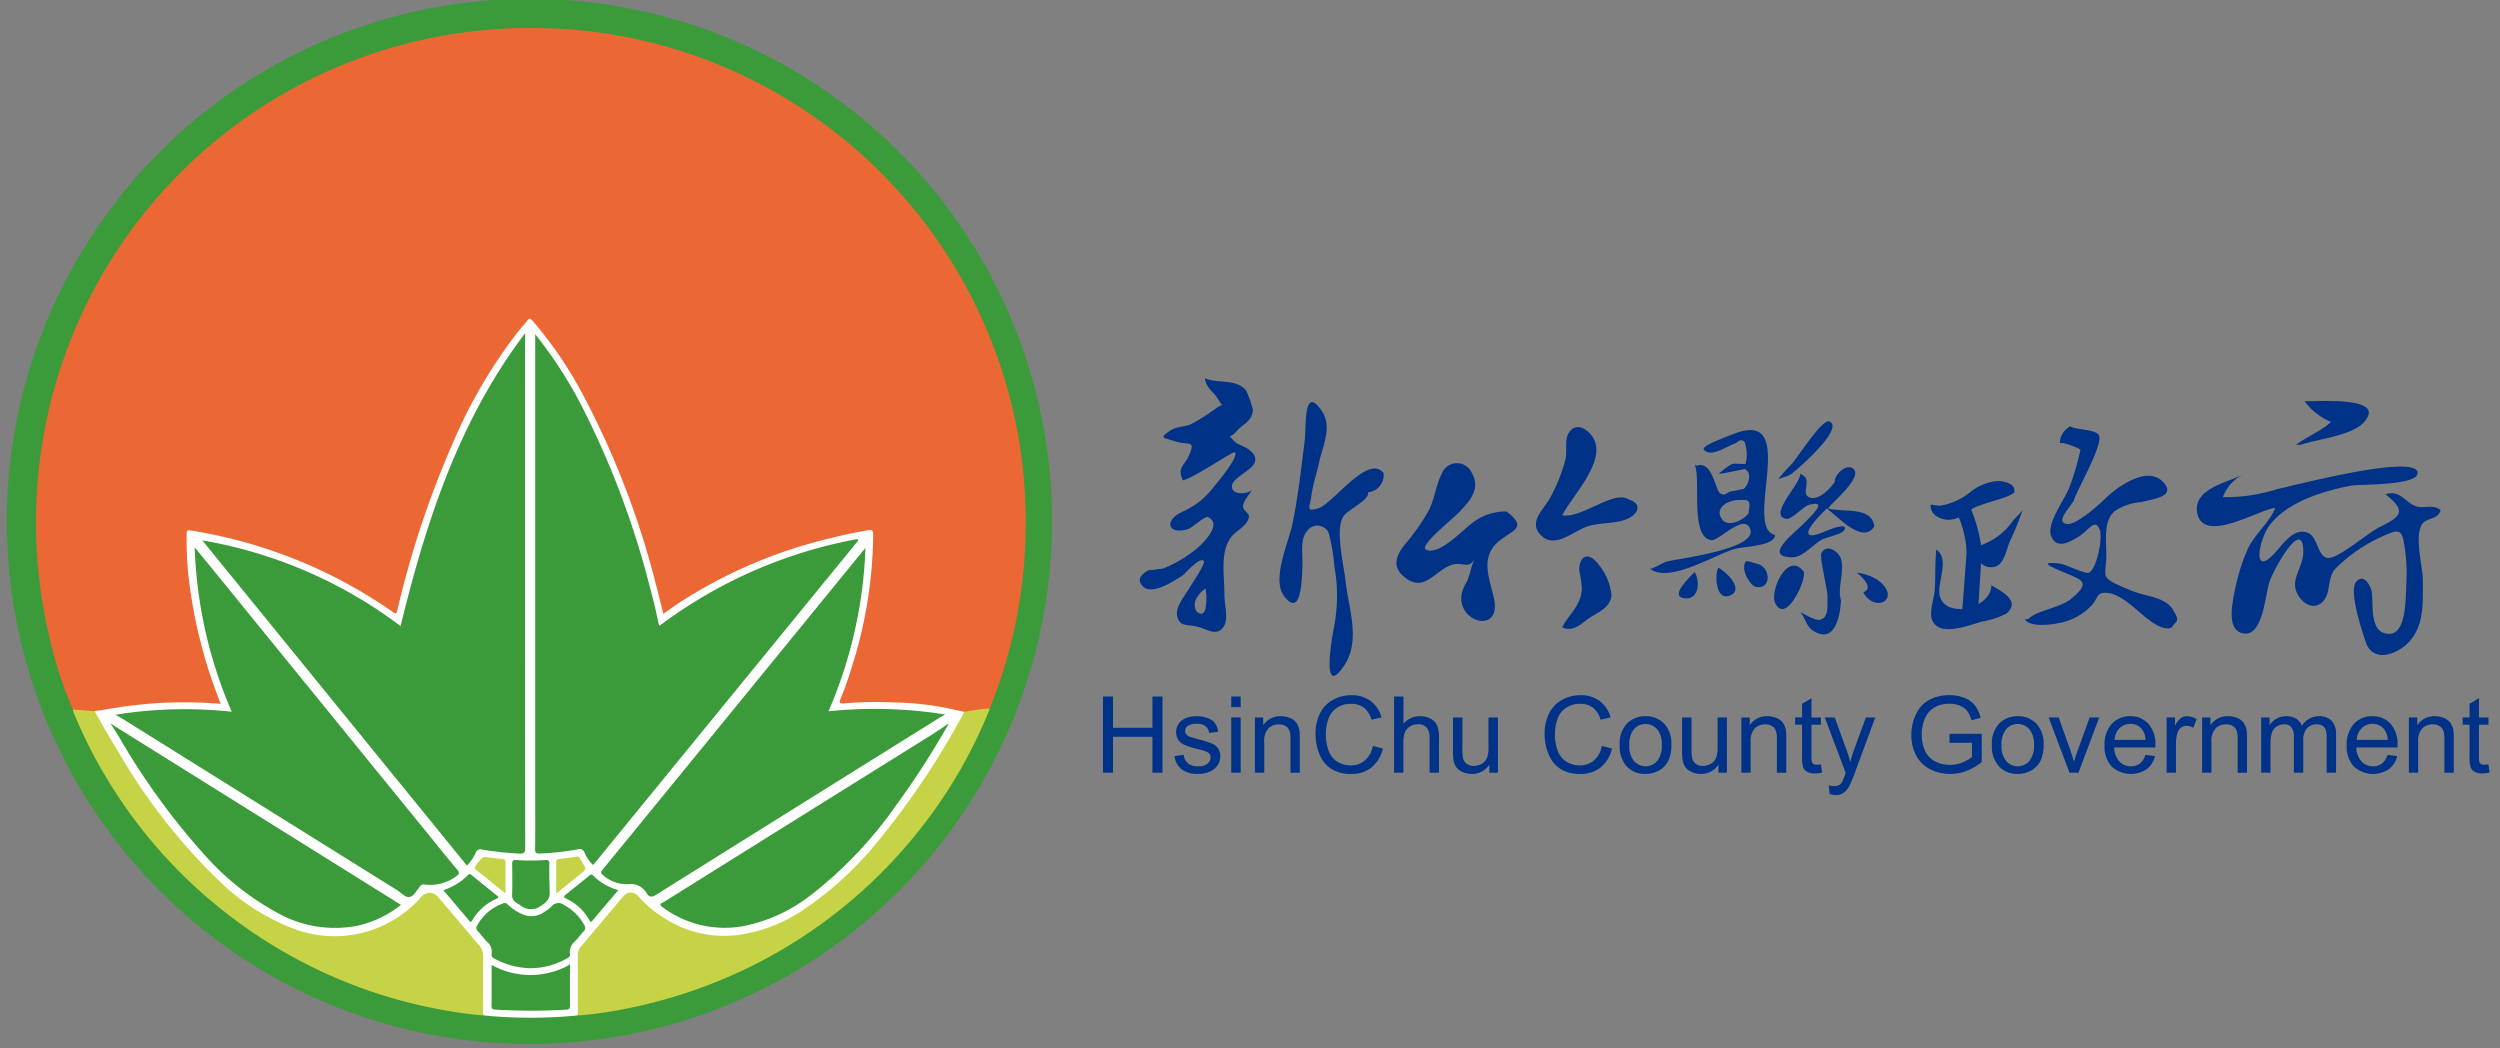 <svg xmlns="http://www.w3.org/2000/svg" xmlns:xlink="http://www.w3.org/1999/xlink" width="186" height="78" viewBox="0 0 186 78">
  <rect x="0" y="0" width="186" height="78" fill="#808080" stroke="none"/>
  <defs>
    <clipPath id="clip-path">
      <rect id="Rectangle_2831" data-name="Rectangle 2831" width="186" height="78" transform="translate(-3370 -171)" fill="none" stroke="#707070" stroke-width="1"/>
    </clipPath>
  </defs>
  <g id="major_logo" transform="translate(3370 171)" clip-path="url(#clip-path)">
    <g id="Group_2720" data-name="Group 2720" transform="translate(-3360.878 -174.641)">
      <g id="Group_2713" data-name="Group 2713" transform="translate(72.938 31.776)">
        <g id="Group_2706" data-name="Group 2706" transform="translate(2.734)">
          <path id="Path_3274" data-name="Path 3274" d="M168.345,73.239c-.411-.562-1.153-.617-1.479-1-.481-.559-.259-.108.169-.628.518-.628,1.161-.7,1.278-1.636a7.536,7.536,0,0,0-.505-1.445c-.735-.924-2.162-.492-3.075-.931.114.8.7,1.018,1.051,1.672.389.717.6-.043-.284.626a15.94,15.94,0,0,1-1.812,1.14c-.463.2-1.048.132-1.581.5-.764.532-.508.474.362.75,1.07.338,1.557-.1,1.141.939-.375.933-.954.955-.517,1.976.72-.107,3.729-2.179,3.861-2.089.391.267-1.364,2.343-1.552,2.567a5.812,5.812,0,0,1-2.371,1.878c-1.388.661-1.021,1.742.47,1.266.272-.086,1.239-.981,1.46-.884,1.248.547-.7,2.3-1.171,2.606a9.149,9.149,0,0,1-2.152,1.214,9.745,9.745,0,0,1-1.092.131c-.52.289-.956.714-.389,1.233.717.656,2.428-.528,2.989-.887.017-.01,1.2-1.362,1.5-1.041.178.187-.917,1.76-1.119,2.108-.31.535-1.029,1.355-.843,2.051.2.752.72.552,1.464.73.8.193,1.579.849,2.067-.149.248-.507-.036-1.651-.029-2.235.015-1.332-.334-3.056.446-4.2.372-.547,1.252-.86,1.376-1.552.059-.33-.47-.5-.433-.831.052-.462.465-.811.657-1.2-.282.286-1.29.4-1.456-.094-.321-.948,2.352-1.456,1.566-2.588m-3.558,11.492c-.2,1.079-1.709-.232,0-1.479a4.2,4.2,0,0,1,0,1.479" transform="translate(-159.887 -67.602)" fill="#003288" fill-rule="evenodd"/>
          <path id="Path_3275" data-name="Path 3275" d="M187.008,76.2c-1.145-1.468-3.781,2.3-4.85,2.619-.976.291-.635-.067-.532-.865.112-.867.4-1.7.588-2.555.27-1.256,1.019-2.657.164-3.87-1.35-1.917-1.108,1.23-1.235,2.232-.265,2.088-.49,4.2-.925,6.269-.289,1.375-1.579,4.113-.58,5.369,1.275,1.6,1.29-1.379,1.333-2.3.034-.732-.206-2,.347-2.574a.919.919,0,0,1,1.6.117,13.408,13.408,0,0,1,.423,2.458,12.345,12.345,0,0,1-.025,4.585c-.16.79-.934,5.246.693,2.942,1.347-1.907.4-4.3.174-6.356-.138-1.266-.787-3.835-.18-4.821.348-.566,1.977-1.217,1.853-1.826a1.268,1.268,0,0,0,1.149-1.422" transform="translate(-168.864 -69.14)" fill="#003288" fill-rule="evenodd"/>
        </g>
        <g id="Group_2707" data-name="Group 2707" transform="translate(21.835 3.641)">
          <path id="Path_3276" data-name="Path 3276" d="M221.724,79.772c-1.146-.74-3.5,1.445-4.962,1.172.774-1.434,3-3.74,2.469-5.407-.272-.861-1.473-1.768-2.043-.584-.231.479-.032,1.357-.2,1.913a12.221,12.221,0,0,1-1.181,2.893c-.5.826-1.636,1.8-.521,2.765.978.849,2.266-.342,3.265-.715.96-.358,2.333-.187,3.218-.67.649-.354.962-1.043-.047-1.366" transform="translate(-204.435 -74.386)" fill="#003288" fill-rule="evenodd"/>
          <path id="Path_3277" data-name="Path 3277" d="M203.668,82.984a3.957,3.957,0,0,0-2.638.926c-.607.427-2.371,2.358-3.336,1.918-.595-.272,1.943-2.263,2.434-2.777.783-.819,1.645-1.738.956-2.941a1.206,1.206,0,0,0-2.248.1c-.46.883-.506,1.964-1.071,2.9a16.142,16.142,0,0,1-1.484,2.117c-.786.922-1.3,1.872-.052,2.752,1.357.956,2.116-.583,3.33-1.015.845-.3,1.3.411,1.765-.529-.308.613-.308,1.124-.62,1.793-1.727,2.7,2.731,4.317,2.019,1.172-.364-1.61-1.05-3.1.481-4.291.889-.692,1.861-.9.8-1.857-.071-.064-.264-.214-.339-.264" transform="translate(-195.478 -76.702)" fill="#003288" fill-rule="evenodd"/>
          <path id="Path_3278" data-name="Path 3278" d="M221.2,92.976c-.912-1.227-1.547-.519-1.471.466a7.291,7.291,0,0,1,.181,1.342c-.093,1.224-.926,1.785-1.467,2.81.844.4,1.479-.337,2.052-.71.712-.464,1.543-.781,1.624-1.676a4.28,4.28,0,0,0-.919-2.233" transform="translate(-206.117 -82.696)" fill="#003288" fill-rule="evenodd"/>
        </g>
        <g id="Group_2708" data-name="Group 2708" transform="translate(40.488 3.212)">
          <path id="Path_3279" data-name="Path 3279" d="M249.247,77.585c.414-.257,4.128-3.483,2.95-3.985-.536-.228-2.351,2.655-2.805,3.168a11.15,11.15,0,0,0-1.018,1.138c.262-.124.585-.195.873-.321" transform="translate(-238.636 -73.587)" fill="#003288" fill-rule="evenodd"/>
          <path id="Path_3280" data-name="Path 3280" d="M239.926,82.6c-2.42-.593,1.936-9.485-3.053-7.524-.484.19-2.429.887-2.242,1.157.476.686,1.866-.317,2.288-.426.207-.053.407-.449.747-.138a2.821,2.821,0,0,1,.079,1.632c-.064.066-.821-.056-1.013.023a4.6,4.6,0,0,0-.984.73c.182,0,1.936-.354,1.909-.367.67.3.233,1.26-.052,1.483-.01.008-.795.163-.843.169-.462.054-.5.415-.9.164s-.566-2.43-1.731-2.059a.791.791,0,0,1-.171-.078c.48,1.125-.377,5.359,1.22,5.623.549.091,2.474-2.075,2.91-.813.52,1.508-5.457,2.184-6.194,2.4-.449.133-.776.428-1.254.552,1.5,1.079,4.8-1.093,6.351-1.5.7-.186,2.943-.214,2.938-1.027m-1.974-1.607c-.41.562-1.531,1.028-1.951.455-.667-.91.542-1.443,1.148-1.448.839-.006,1-.109.8.993" transform="translate(-230.419 -74.144)" fill="#003288" fill-rule="evenodd"/>
          <path id="Path_3281" data-name="Path 3281" d="M230.455,94.049h0" transform="translate(-230.335 -83.066)" fill="#003288" fill-rule="evenodd"/>
          <path id="Path_3282" data-name="Path 3282" d="M230.232,94.074c.157-.14-.021.019,0,0" transform="translate(-230.231 -83.051)" fill="#003288" fill-rule="evenodd"/>
          <path id="Path_3283" data-name="Path 3283" d="M255.645,84.34c-.222-1.545-2.374-.989-3.445-1.331.33-.481,2.649-2.329,1.866-2.963-.5-.4-1.408.46-1.362.988-.2.328-1.182,1.48-1.906,1.149-.7-.319.356-1.362-.664-1.745.032.766-2.487,3.149-1,3.354.348.048,1.251-.94,1.651-1.047,1.6-.426-.012.988-.564,1.559-.452.467-2.966,2.371-.646,2.339.771-.01,1.536-.968,2.156-1.311.309-.171,1.518-.4,1.676-.7.38-.715-1.437.093-1.581.153-.991.416-1.538.308-.646-.781.284-.346.66-.721.93-.992.788.578,2.689,2.731,3.536,1.331" transform="translate(-238.743 -76.532)" fill="#003288" fill-rule="evenodd"/>
          <path id="Path_3284" data-name="Path 3284" d="M254.485,95.073c-.308-.9.333-2.281-.033-3.174-.183-.445-.993-1.083-1.42-.355-.184.313.467,2.7.448,3.257-.024.687.143,1.543-.58,1.719-.332.081-1.164-.444-1.446-.576.36.374.42,1.025.918,1.361,1.664,1.119,2.066-1.138,2.113-2.233" transform="translate(-240.063 -81.753)" fill="#003288" fill-rule="evenodd"/>
          <path id="Path_3285" data-name="Path 3285" d="M244.816,93.226c-.952-.264-1.108-.476-1.148.225-.023.4.44,1.358.914,1.442,1.062.187,1.092-1.282.235-1.667" transform="translate(-236.456 -82.57)" fill="#003288" fill-rule="evenodd"/>
          <path id="Path_3286" data-name="Path 3286" d="M250.049,94.062c-1.221-1.64-2.571,1.468-2.143,2.312.736,1.452,1.906-1.048,2.047-1.633a2.2,2.2,0,0,0,.1-.679" transform="translate(-238.382 -82.855)" fill="#003288" fill-rule="evenodd"/>
          <path id="Path_3287" data-name="Path 3287" d="M239.965,93.869c-.255.554-.191,2.456.834,2.088,1.192-.428-.272-1.828-.834-2.088" transform="translate(-234.682 -82.983)" fill="#003288" fill-rule="evenodd"/>
          <path id="Path_3288" data-name="Path 3288" d="M260.8,95.059a4.172,4.172,0,0,0-1.468-.5c.414.4,1.257,1.125.459,1.468.925,1.643,2.955.411,1.009-.964" transform="translate(-243.711 -83.302)" fill="#003288" fill-rule="evenodd"/>
          <path id="Path_3289" data-name="Path 3289" d="M235.8,94.468c-.349.379-1.876,1.787-.795,1.954,1.171.181,1.195-1.337.795-1.954" transform="translate(-232.268 -83.261)" fill="#003288" fill-rule="evenodd"/>
        </g>
        <g id="Group_2710" data-name="Group 2710" transform="translate(61.577 3.575)">
          <g id="Group_2709" data-name="Group 2709" transform="translate(0 4.073)">
            <path id="Path_3290" data-name="Path 3290" d="M274.516,81.851a2.286,2.286,0,0,1,.886.2.609.609,0,0,1,.362.592c0,.394-2.915.968-3.217,1.348a11.869,11.869,0,0,1,.759,2.819v.406l-.055,1.129-.2,3.291-1.194.108.341-4.5a7.018,7.018,0,0,0-.579-2.676,2.135,2.135,0,0,1-.724.175,1.688,1.688,0,0,1-.923-.263.99.99,0,0,1-.452-.7q0-.176.072-.176a2.785,2.785,0,0,0,.651.087,4.744,4.744,0,0,0,2.171-.965A3.866,3.866,0,0,1,274.516,81.851Z" transform="translate(-269.523 -81.851)" fill="#003288"/>
          </g>
          <path id="Path_3291" data-name="Path 3291" d="M293.683,88.079c-.474-1.071-1.943-1.129-2.929-1.49-.4-.147-1.056-.421-1.414-.6-.94-.478-.8-.6-.712-1.712.091-1.138-.312-2.868.615-3.68a4.1,4.1,0,0,1,2.065-.694c.463-.2,2.745-.328,1.5-1.545-1.2-1.17-3.422.481-4.234,1.278-.531.522-2.175,1.986-2.859,1.9-.915-.12.245-1.264.513-1.74.1-.6,2.421-4.485,1.8-4.953-.537-.4-1.589-.285-2.074-.574a1.486,1.486,0,0,0-.773,1.27c.147-.163,1.548.4,1.536.477a19.074,19.074,0,0,1-.818,2.784c-.3.834-1.716,2.684-1.367,3.608.4,1.07,1.4.462,2.039.075.726-.437,1.281-1.479,1.6-.448.194.627-.247,2.86-.821,3.121-.3.135-1.706-.625-2.208-.678-1.8-.191-.337.361.641.783s1.765.606.236,1.85c-.818.666-2.539.859-3.132,1.458-.058.059-.22.061-.3.068.4.591,1.836.407,2.516.273a4.4,4.4,0,0,0,2.409-1.277c.546-.587.375-.986,1.072-.976,1.715.024,3.263,2.79,4.78,2.644.379-.195,0,0,.4-.379.269-.252.116-.537-.072-.837" transform="translate(-275.569 -74.262)" fill="#003288" fill-rule="evenodd"/>
          <path id="Path_3292" data-name="Path 3292" d="M278.271,86.616a4.859,4.859,0,0,1-2.461,1.9c-.13.045-.7.056-.721.118-.137.467.712,1.368,1.244,1.479,1.133.236,1.3-.912,1.64-1.868a19.735,19.735,0,0,0,.962-2.349,7.505,7.505,0,0,1-.663.718" transform="translate(-272.095 -79.653)" fill="#003288" fill-rule="evenodd"/>
          <path id="Path_3293" data-name="Path 3293" d="M274.074,94.009c.028,1.648-3.184,2.521-3.793.932-.35-.915.652-2.565-.122-3.434a2.222,2.222,0,0,0-.176-.152c-.111,1.007-.049,1.991-.12,3-.042.609-.433,1.693-.189,2.262.552,1.283,2.779.347,3.713.1a6.871,6.871,0,0,0,1.8-.586c1.1-.948-.283-1.608-1.111-2.122" transform="translate(-269.557 -82.181)" fill="#003288" fill-rule="evenodd"/>
        </g>
        <g id="Group_2711" data-name="Group 2711" transform="translate(81.382 1.697)">
          <path id="Path_3294" data-name="Path 3294" d="M320.482,74.031c1.4-.444,3.814-.7,4.7-1.645,1.845-1.972-3.171-1.583-4.374-1.605a4.708,4.708,0,0,0,1.97,1.546c-.781.7-1.774,1.081-2.61,1.7h.319" transform="translate(-312.789 -70.764)" fill="#003288" fill-rule="evenodd"/>
          <path id="Path_3295" data-name="Path 3295" d="M324.56,83.094c-.628-.476-1.241-.072-1.854-.29-.758-.27-1.176-1.245-2.25-.883,1.629,1.266,1.152,1.664-.429,2.437-.8.389-3.08,2.343-3.833,2.305-.769-.039-.762-1.559-1.49-1.868-1.054-.446-1.883.853-2.467,1.485-1.747,1.892-1.173-.972-.449-1.983,1.268-1.774,4.051-2.635,6.112-3.017.614-.114,4.995.01,4.954-.958-.061-1.463-9.349.984-10.436,1.212a12.766,12.766,0,0,1-4.056.6,3.1,3.1,0,0,1,1.44-1.652c-1.135.564-3.711,1.055-3.343,2.852.473,2.311,4.553-.268,5.793-.4-.37,1.046-1.552,1.969-2.049,3.081a13.137,13.137,0,0,0-.675,1.9,17.68,17.68,0,0,0-.4,1.814c-.147.863-.327,2.349.754,2.543,1.471.265,1.622-2.865,1.948-3.837.337-1,2.564-4.982,2.513-2.14-.017.927-.818,1.848-.561,2.726.272.927,1.35,1.677,2.07.827.584-.69.235-1.653.889-2.4a11.822,11.822,0,0,1,3.674-2.478c1.065-.476,1.262-.416,1.453.751a13.442,13.442,0,0,1,.142,2.9c-.049.87.026,3.608-1.2,3.677-1.712.1-1.166-2.552-1.411-3.285-.158-.476-.58-1.138-1.094-.618-.631.639.426,3.738.687,4.516.564,1.68,2.526.861,3.353-.154,1.018-1.25.894-2.93.895-4.433,0-1-.644-3.3-.065-4.162.368-.546,1.185-.311,1.386-1.065" transform="translate(-306.423 -74.978)" fill="#003288" fill-rule="evenodd"/>
        </g>
        <g id="Group_2712" data-name="Group 2712" transform="translate(0 23.586)">
          <path id="Path_3296" data-name="Path 3296" d="M154.794,117.4v-5.667h.75v2.326h2.93v-2.326h.751V117.4h-.751v-2.672h-2.93V117.4Z" transform="translate(-154.794 -111.633)" fill="#003288"/>
          <path id="Path_3297" data-name="Path 3297" d="M164.7,117.439l.686-.108a.967.967,0,0,0,.324.638,1.11,1.11,0,0,0,.739.223,1.084,1.084,0,0,0,.711-.2.589.589,0,0,0,.233-.461.431.431,0,0,0-.2-.374,3.026,3.026,0,0,0-.712-.237,6.52,6.52,0,0,1-1.058-.334,1.024,1.024,0,0,1-.447-.391,1.041,1.041,0,0,1-.151-.55,1.067,1.067,0,0,1,.125-.509,1.134,1.134,0,0,1,.341-.39,1.424,1.424,0,0,1,.442-.2,2.063,2.063,0,0,1,.6-.084,2.389,2.389,0,0,1,.846.14,1.143,1.143,0,0,1,.537.377,1.481,1.481,0,0,1,.24.637l-.677.091a.75.75,0,0,0-.269-.5.973.973,0,0,0-.628-.18,1.134,1.134,0,0,0-.684.161.464.464,0,0,0-.2.373.39.39,0,0,0,.085.245.594.594,0,0,0,.267.187c.069.025.275.086.615.179a8.487,8.487,0,0,1,1.028.323,1.044,1.044,0,0,1,.457.366,1.022,1.022,0,0,1,.165.595,1.174,1.174,0,0,1-.2.655,1.3,1.3,0,0,1-.587.475,2.106,2.106,0,0,1-.864.169,1.926,1.926,0,0,1-1.218-.332A1.546,1.546,0,0,1,164.7,117.439Z" transform="translate(-159.384 -112.898)" fill="#003288"/>
          <path id="Path_3298" data-name="Path 3298" d="M172.58,112.522v-.789h.7v.789Zm0,4.878v-4.11h.7v4.11Z" transform="translate(-163.034 -111.633)" fill="#003288"/>
          <path id="Path_3299" data-name="Path 3299" d="M175.851,118.665v-4.11h.623v.584a1.487,1.487,0,0,1,1.311-.675,1.711,1.711,0,0,1,.684.134,1.085,1.085,0,0,1,.469.35,1.341,1.341,0,0,1,.218.515,4.148,4.148,0,0,1,.037.677v2.526H178.5v-2.5a1.851,1.851,0,0,0-.082-.635.67.67,0,0,0-.288-.337.923.923,0,0,0-.487-.127,1.135,1.135,0,0,0-.77.283,1.39,1.39,0,0,0-.323,1.072v2.242Z" transform="translate(-164.549 -112.898)" fill="#003288"/>
          <path id="Path_3300" data-name="Path 3300" d="M188.528,115.324l.75.191a2.532,2.532,0,0,1-.849,1.408,2.336,2.336,0,0,1-1.5.485,2.677,2.677,0,0,1-1.489-.374,2.334,2.334,0,0,1-.874-1.08,3.851,3.851,0,0,1-.3-1.518,3.336,3.336,0,0,1,.338-1.544,2.31,2.31,0,0,1,.961-1,2.808,2.808,0,0,1,1.372-.342,2.315,2.315,0,0,1,1.429.433,2.253,2.253,0,0,1,.808,1.217l-.742.174a1.759,1.759,0,0,0-.572-.9,1.526,1.526,0,0,0-.941-.282,1.832,1.832,0,0,0-1.091.313,1.655,1.655,0,0,0-.616.841,3.4,3.4,0,0,0-.178,1.089,3.464,3.464,0,0,0,.211,1.262,1.569,1.569,0,0,0,.657.806,1.827,1.827,0,0,0,.962.267,1.61,1.61,0,0,0,1.066-.362A1.861,1.861,0,0,0,188.528,115.324Z" transform="translate(-168.45 -111.547)" fill="#003288"/>
          <path id="Path_3301" data-name="Path 3301" d="M195.15,117.4v-5.667h.695v2.027a1.557,1.557,0,0,1,1.229-.561,1.648,1.648,0,0,1,.792.181,1.054,1.054,0,0,1,.481.5,2.311,2.311,0,0,1,.144.921v2.6h-.7v-2.606a1.076,1.076,0,0,0-.225-.761.839.839,0,0,0-.639-.24,1.115,1.115,0,0,0-.581.162.907.907,0,0,0-.389.436,2,2,0,0,0-.116.758v2.25Z" transform="translate(-173.49 -111.633)" fill="#003288"/>
          <path id="Path_3302" data-name="Path 3302" d="M206.019,118.744v-.6a1.512,1.512,0,0,1-1.3.692,1.649,1.649,0,0,1-.679-.14,1.106,1.106,0,0,1-.469-.35,1.3,1.3,0,0,1-.215-.516,3.533,3.533,0,0,1-.042-.65v-2.547h.7v2.282a4.138,4.138,0,0,0,.042.737.726.726,0,0,0,.28.431.852.852,0,0,0,.526.157,1.162,1.162,0,0,0,.589-.159.9.9,0,0,0,.389-.439,2.191,2.191,0,0,0,.114-.8v-2.206h.7v4.11Z" transform="translate(-177.27 -112.977)" fill="#003288"/>
          <path id="Path_3303" data-name="Path 3303" d="M220.284,115.324l.75.191a2.525,2.525,0,0,1-.848,1.408,2.337,2.337,0,0,1-1.5.485,2.674,2.674,0,0,1-1.489-.374,2.327,2.327,0,0,1-.874-1.08,3.869,3.869,0,0,1-.3-1.518,3.323,3.323,0,0,1,.338-1.544,2.3,2.3,0,0,1,.96-1,2.812,2.812,0,0,1,1.373-.342,2.319,2.319,0,0,1,1.429.433,2.25,2.25,0,0,1,.806,1.217l-.742.174a1.747,1.747,0,0,0-.571-.9,1.526,1.526,0,0,0-.941-.282,1.829,1.829,0,0,0-1.09.313,1.648,1.648,0,0,0-.616.841,3.4,3.4,0,0,0-.178,1.089,3.442,3.442,0,0,0,.211,1.262,1.561,1.561,0,0,0,.655.806,1.831,1.831,0,0,0,.963.267,1.613,1.613,0,0,0,1.068-.362A1.871,1.871,0,0,0,220.284,115.324Z" transform="translate(-183.162 -111.547)" fill="#003288"/>
          <path id="Path_3304" data-name="Path 3304" d="M226.426,116.61a2.119,2.119,0,0,1,.634-1.69,1.907,1.907,0,0,1,1.291-.457,1.847,1.847,0,0,1,1.383.555,2.118,2.118,0,0,1,.536,1.535,2.7,2.7,0,0,1-.238,1.247,1.682,1.682,0,0,1-.691.706,2.012,2.012,0,0,1-.99.251,1.846,1.846,0,0,1-1.395-.553A2.215,2.215,0,0,1,226.426,116.61Zm.715,0a1.75,1.75,0,0,0,.344,1.185,1.145,1.145,0,0,0,1.729,0,1.8,1.8,0,0,0,.344-1.207,1.713,1.713,0,0,0-.345-1.156,1.147,1.147,0,0,0-1.727,0A1.743,1.743,0,0,0,227.141,116.613Z" transform="translate(-187.98 -112.898)" fill="#003288"/>
          <path id="Path_3305" data-name="Path 3305" d="M237.773,118.744v-.6a1.507,1.507,0,0,1-1.3.692,1.661,1.661,0,0,1-.68-.14,1.11,1.11,0,0,1-.467-.35,1.311,1.311,0,0,1-.215-.516,3.533,3.533,0,0,1-.042-.65v-2.547h.7v2.282a4.055,4.055,0,0,0,.043.737.72.72,0,0,0,.277.431.862.862,0,0,0,.527.157,1.158,1.158,0,0,0,.589-.159.9.9,0,0,0,.39-.439,2.174,2.174,0,0,0,.116-.8v-2.206h.694v4.11Z" transform="translate(-191.982 -112.977)" fill="#003288"/>
          <path id="Path_3306" data-name="Path 3306" d="M243.29,118.665v-4.11h.623v.584a1.486,1.486,0,0,1,1.311-.675,1.712,1.712,0,0,1,.685.134,1.085,1.085,0,0,1,.469.35,1.375,1.375,0,0,1,.217.515,4.07,4.07,0,0,1,.038.677v2.526h-.7v-2.5a1.88,1.88,0,0,0-.081-.635.666.666,0,0,0-.289-.337.922.922,0,0,0-.487-.127,1.138,1.138,0,0,0-.771.283,1.4,1.4,0,0,0-.323,1.072v2.242Z" transform="translate(-195.793 -112.898)" fill="#003288"/>
          <path id="Path_3307" data-name="Path 3307" d="M252.665,116.888l.091.613a2.529,2.529,0,0,1-.525.063,1.182,1.182,0,0,1-.588-.121.679.679,0,0,1-.294-.316,2.5,2.5,0,0,1-.085-.823v-2.367h-.513v-.54h.513v-1.014l.7-.418V113.4h.7v.54h-.7v2.407a1.209,1.209,0,0,0,.037.383.288.288,0,0,0,.12.135.468.468,0,0,0,.24.051A2.434,2.434,0,0,0,252.665,116.888Z" transform="translate(-199.249 -111.741)" fill="#003288"/>
          <path id="Path_3308" data-name="Path 3308" d="M255.212,120.327l-.073-.646a1.535,1.535,0,0,0,.4.062.755.755,0,0,0,.368-.077.624.624,0,0,0,.226-.218,3.42,3.42,0,0,0,.212-.519c.013-.039.032-.1.062-.171l-1.557-4.125h.742l.857,2.369c.112.3.211.614.3.946a9.343,9.343,0,0,1,.284-.915l.875-2.4h.7l-1.545,4.184a8.331,8.331,0,0,1-.392.931,1.386,1.386,0,0,1-.428.5,1,1,0,0,1-.573.16A1.389,1.389,0,0,1,255.212,120.327Z" transform="translate(-201.147 -112.977)" fill="#003288"/>
          <path id="Path_3309" data-name="Path 3309" d="M269.69,115.09v-.668h2.4v2.1a4.253,4.253,0,0,1-1.138.661,3.39,3.39,0,0,1-1.206.222,3.206,3.206,0,0,1-1.515-.358,2.366,2.366,0,0,1-1.032-1.033,3.286,3.286,0,0,1-.346-1.511,3.5,3.5,0,0,1,.346-1.544,2.3,2.3,0,0,1,.994-1.066,3.138,3.138,0,0,1,1.495-.347,2.959,2.959,0,0,1,1.111.2,1.839,1.839,0,0,1,.778.554,2.468,2.468,0,0,1,.428.929l-.674.186a2.109,2.109,0,0,0-.317-.681,1.294,1.294,0,0,0-.542-.4,1.978,1.978,0,0,0-.779-.149,2.337,2.337,0,0,0-.891.156,1.675,1.675,0,0,0-.6.413,1.974,1.974,0,0,0-.357.562,2.96,2.96,0,0,0-.217,1.143,2.768,2.768,0,0,0,.262,1.27,1.667,1.667,0,0,0,.759.759,2.361,2.361,0,0,0,1.059.247,2.53,2.53,0,0,0,.953-.188,2.43,2.43,0,0,0,.7-.4V115.09Z" transform="translate(-206.708 -111.547)" fill="#003288"/>
          <path id="Path_3310" data-name="Path 3310" d="M278.02,116.61a2.114,2.114,0,0,1,.635-1.69,1.906,1.906,0,0,1,1.291-.457,1.843,1.843,0,0,1,1.383.555,2.12,2.12,0,0,1,.536,1.535,2.731,2.731,0,0,1-.237,1.247,1.692,1.692,0,0,1-.692.706,2.01,2.01,0,0,1-.99.251,1.844,1.844,0,0,1-1.394-.553A2.208,2.208,0,0,1,278.02,116.61Zm.715,0a1.753,1.753,0,0,0,.344,1.185,1.144,1.144,0,0,0,1.728,0,1.8,1.8,0,0,0,.346-1.207,1.711,1.711,0,0,0-.347-1.156,1.146,1.146,0,0,0-1.727,0A1.746,1.746,0,0,0,278.735,116.613Z" transform="translate(-211.883 -112.898)" fill="#003288"/>
          <path id="Path_3311" data-name="Path 3311" d="M287.436,118.744l-1.546-4.11h.745l.875,2.462c.094.267.182.542.263.828.062-.216.148-.476.257-.782l.91-2.508h.714l-1.546,4.11Z" transform="translate(-215.529 -112.977)" fill="#003288"/>
          <path id="Path_3312" data-name="Path 3312" d="M296.675,117.34l.715.09a1.745,1.745,0,0,1-.629.98,2.128,2.128,0,0,1-2.6-.207,2.171,2.171,0,0,1-.527-1.556,2.275,2.275,0,0,1,.533-1.61,1.8,1.8,0,0,1,1.382-.573,1.749,1.749,0,0,1,1.345.561,2.233,2.233,0,0,1,.522,1.578c0,.042,0,.1,0,.186h-3.062a1.585,1.585,0,0,0,.383,1.04,1.138,1.138,0,0,0,.861.362,1.068,1.068,0,0,0,.654-.2A1.351,1.351,0,0,0,296.675,117.34Zm-2.29-1.117h2.3a1.406,1.406,0,0,0-.262-.784,1.071,1.071,0,0,0-.865-.407,1.1,1.1,0,0,0-.808.324A1.283,1.283,0,0,0,294.384,116.222Z" transform="translate(-219.116 -112.898)" fill="#003288"/>
          <path id="Path_3313" data-name="Path 3313" d="M302.235,118.665v-4.11h.623v.619a1.724,1.724,0,0,1,.445-.572.785.785,0,0,1,.449-.138,1.374,1.374,0,0,1,.717.223l-.248.642a.988.988,0,0,0-.506-.151.655.655,0,0,0-.409.139.742.742,0,0,0-.258.382,2.678,2.678,0,0,0-.117.812v2.155Z" transform="translate(-223.101 -112.898)" fill="#003288"/>
          <path id="Path_3314" data-name="Path 3314" d="M307.159,118.665v-4.11h.622v.584a1.488,1.488,0,0,1,1.313-.675,1.706,1.706,0,0,1,.682.134,1.079,1.079,0,0,1,.469.35,1.341,1.341,0,0,1,.217.515,4.051,4.051,0,0,1,.038.677v2.526h-.695v-2.5a1.864,1.864,0,0,0-.082-.635.667.667,0,0,0-.289-.337.917.917,0,0,0-.486-.127,1.135,1.135,0,0,0-.77.283,1.387,1.387,0,0,0-.324,1.072v2.242Z" transform="translate(-225.382 -112.898)" fill="#003288"/>
          <path id="Path_3315" data-name="Path 3315" d="M315.351,118.665v-4.11h.623v.58a1.456,1.456,0,0,1,.514-.487,1.433,1.433,0,0,1,.729-.185,1.353,1.353,0,0,1,.747.189,1.013,1.013,0,0,1,.412.531,1.476,1.476,0,0,1,1.27-.721,1.263,1.263,0,0,1,.944.339,1.444,1.444,0,0,1,.33,1.043v2.819h-.7v-2.587a1.92,1.92,0,0,0-.068-.6.582.582,0,0,0-.245-.3.771.771,0,0,0-.419-.113.976.976,0,0,0-.721.289,1.268,1.268,0,0,0-.286.923v2.386h-.7V116a1.163,1.163,0,0,0-.171-.7.636.636,0,0,0-.553-.233,1,1,0,0,0-.543.156.883.883,0,0,0-.361.453,2.542,2.542,0,0,0-.111.858v2.131Z" transform="translate(-229.178 -112.898)" fill="#003288"/>
          <path id="Path_3316" data-name="Path 3316" d="M330.241,117.34l.717.09a1.743,1.743,0,0,1-.63.98,2.127,2.127,0,0,1-2.6-.207,2.168,2.168,0,0,1-.526-1.556,2.273,2.273,0,0,1,.533-1.61,1.8,1.8,0,0,1,1.383-.573,1.752,1.752,0,0,1,1.343.561,2.23,2.23,0,0,1,.521,1.578c0,.042,0,.1,0,.186h-3.063a1.585,1.585,0,0,0,.384,1.04,1.133,1.133,0,0,0,.859.362,1.069,1.069,0,0,0,.654-.2A1.351,1.351,0,0,0,330.241,117.34Zm-2.289-1.117h2.3a1.41,1.41,0,0,0-.264-.784,1.069,1.069,0,0,0-.865-.407,1.1,1.1,0,0,0-.806.324A1.275,1.275,0,0,0,327.952,116.222Z" transform="translate(-234.667 -112.898)" fill="#003288"/>
          <path id="Path_3317" data-name="Path 3317" d="M335.821,118.665v-4.11h.623v.584a1.481,1.481,0,0,1,1.309-.675,1.715,1.715,0,0,1,.686.134,1.077,1.077,0,0,1,.467.35,1.351,1.351,0,0,1,.218.515,4.225,4.225,0,0,1,.039.677v2.526h-.7v-2.5a1.879,1.879,0,0,0-.082-.635.663.663,0,0,0-.289-.337.919.919,0,0,0-.487-.127,1.133,1.133,0,0,0-.769.283,1.389,1.389,0,0,0-.324,1.072v2.242Z" transform="translate(-238.661 -112.898)" fill="#003288"/>
          <path id="Path_3318" data-name="Path 3318" d="M345.194,116.888l.092.613a2.557,2.557,0,0,1-.528.063,1.181,1.181,0,0,1-.587-.121.679.679,0,0,1-.294-.316,2.487,2.487,0,0,1-.085-.823v-2.367h-.513v-.54h.513v-1.014l.7-.418V113.4h.706v.54h-.706v2.407a1.137,1.137,0,0,0,.038.383.287.287,0,0,0,.12.135.468.468,0,0,0,.24.051A2.417,2.417,0,0,0,345.194,116.888Z" transform="translate(-242.117 -111.741)" fill="#003288"/>
        </g>
      </g>
      <g id="Group_2719" data-name="Group 2719" transform="translate(-21.893 -9.728)">
        <g id="Group_2716" data-name="Group 2716">
          <circle id="Ellipse_15" data-name="Ellipse 15" cx="36.883" cy="36.883" r="36.883" transform="translate(0 52.16) rotate(-45)" fill="#3b9a39" stroke="#3b9a39" stroke-miterlimit="10" stroke-width="4"/>
          <path id="Path_3319" data-name="Path 3319" d="M9.633,69.763a30.206,30.206,0,0,1-1.685-5.129,37.445,37.445,0,0,1-.91-5.542,35.571,35.571,0,0,1-.113-4.858A36.721,36.721,0,0,1,41.583,19.121a38.248,38.248,0,0,1,6.138.151,36,36,0,0,1,8.333,1.9A36.841,36.841,0,0,1,79.935,49.2a37.322,37.322,0,0,1,.552,5,36.719,36.719,0,0,1-2.574,15.337c-.018.046-.033.093-.05.139a9.291,9.291,0,0,1-2.006.352,22.028,22.028,0,0,0-5.873-.7,26.746,26.746,0,0,0-2.836.06c-.527.062-.62-.093-.428-.59a35.6,35.6,0,0,0,2.188-8.854,21.374,21.374,0,0,0,.172-3.051c-.011-.378-.031-.4-.41-.342a37.412,37.412,0,0,0-4.836,1.17A36.856,36.856,0,0,0,58.278,59.9a27.417,27.417,0,0,0-4.111,2.455c-.644.466-.674.449-.854-.33a71.072,71.072,0,0,0-2.33-7.8,55.332,55.332,0,0,0-2.943-6.837,31.213,31.213,0,0,0-4.112-6.277c-.288-.332-.3-.339-.6.009a29.406,29.406,0,0,0-2.964,4.22,56.733,56.733,0,0,0-5.017,11.741c-.527,1.678-1.011,3.367-1.408,5.081-.017.072-.033.144-.056.214-.111.352-.226.4-.528.178a26.879,26.879,0,0,0-3.8-2.337,33.526,33.526,0,0,0-3.19-1.443,43.118,43.118,0,0,0-6.779-2.016c-.337-.071-.678-.118-1.015-.186-.257-.051-.356.034-.358.3a24.128,24.128,0,0,0,.093,2.613,36.984,36.984,0,0,0,1.911,8.469c.125.361.294.7.4,1.07.1.336.059.384-.291.387-.873.006-1.741-.093-2.614-.084a27.362,27.362,0,0,0-5.924.631A1.272,1.272,0,0,1,11.5,70c-.506.046-1-.079-1.505-.082A.549.549,0,0,1,9.633,69.763Z" transform="translate(8.558 -3.61)" fill="#eb6835"/>
          <g id="Group_2714" data-name="Group 2714" transform="translate(18.192 66.072)">
            <path id="Path_3320" data-name="Path 3320" d="M81.825,136.233c0-1.512.011-3.024,0-4.536a.9.9,0,0,1,.224-.633q1.638-1.922,3.264-3.853A.735.735,0,0,1,86.4,127.2a8.553,8.553,0,0,0,10.093,2.227,18.122,18.122,0,0,0,5.8-4.157,46.554,46.554,0,0,0,6.353-8.337c.667-1.075,1.315-2.16,1.912-3.277a18.732,18.732,0,0,1,2.022-.281,35.881,35.881,0,0,1-5.524,9.4,36.784,36.784,0,0,1-10.913,9.1A37.154,37.154,0,0,1,85.6,135.7,27.537,27.537,0,0,1,81.825,136.233Z" transform="translate(-44.35 -113.377)" fill="#c6d347"/>
            <path id="Path_3321" data-name="Path 3321" d="M13.914,113.678c-.1.068-.1.142-.037.245a51.929,51.929,0,0,0,8.745,11.991,16.077,16.077,0,0,0,5.806,3.822,8.354,8.354,0,0,0,8.814-1.712,3.8,3.8,0,0,0,.548-.544.91.91,0,0,1,.874-.4.68.68,0,0,1,.53.253q1.562,1.865,3.142,3.715a1.119,1.119,0,0,1,.3.792c-.013,1.487,0,2.976,0,4.463a33.373,33.373,0,0,1-3.809-.552A36.5,36.5,0,0,1,28.658,132.1a37.02,37.02,0,0,1-6.35-4.315,36.388,36.388,0,0,1-7.031-7.932,35.8,35.8,0,0,1-3.21-6.077,1.969,1.969,0,0,1-.065-.246Z" transform="translate(-12.002 -113.447)" fill="#c6d347"/>
            <path id="Path_3322" data-name="Path 3322" d="M69.97,136.705c-.779-.63-1.481-1.2-2.182-1.766a.244.244,0,0,1-.09-.112c-.04-.159.531-.855.7-.839.462.046.923.106,1.385.155.163.018.192.118.192.255,0,.649,0,1.3,0,1.949Z" transform="translate(-37.804 -122.926)" fill="#c6d347"/>
            <path id="Path_3323" data-name="Path 3323" d="M78.972,136.678c0-.852,0-1.6,0-2.344,0-.149.047-.216.207-.232.426-.045.853-.1,1.274-.171a.238.238,0,0,1,.291.145c.053.1.109.192.169.284.318.488.32.489-.149.871C80.193,135.693,79.622,136.153,78.972,136.678Z" transform="translate(-43.027 -122.896)" fill="#c6d347"/>
          </g>
          <path id="Path_3324" data-name="Path 3324" d="M120.647,90.076l.175-.215a1.185,1.185,0,0,0-.255.046Z" transform="translate(-44.106 -36.41)" fill="#6f753d"/>
          <g id="Group_2715" data-name="Group 2715" transform="translate(20.971 38.165)">
            <path id="Path_3325" data-name="Path 3325" d="M76.068,61.52a32.162,32.162,0,0,1,3.47,5.366A64.626,64.626,0,0,1,84.55,80.154c.249.924.483,1.853.671,2.791.017.083.049.162.083.271a35.038,35.038,0,0,1,14.73-6.46l.07.1L80.378,101.008a2.652,2.652,0,0,1-.631-.91.391.391,0,0,0-.514-.257,20.3,20.3,0,0,1-2.78.309c-.3.014-.4-.041-.393-.363.02-1.266.008-2.532.008-3.8V61.52Z" transform="translate(-44.458 -61.445)" fill="#3b9a39"/>
            <path id="Path_3326" data-name="Path 3326" d="M71.835,145.209a5.879,5.879,0,0,1-2.576-.711.324.324,0,0,1-.215-.373.936.936,0,0,0-.313-.853c-.259-.261-.474-.565-.722-.837a.292.292,0,0,1-.043-.39,3.5,3.5,0,0,1,1.946-1.657.258.258,0,0,1,.32.076,3.6,3.6,0,0,0,1,.683,1.645,1.645,0,0,0,1.744-.13,2.7,2.7,0,0,0,.527-.4.654.654,0,0,1,.939-.1,3.6,3.6,0,0,1,1.511,1.516.319.319,0,0,1-.055.422c-.235.251-.433.537-.674.781a.99.99,0,0,0-.35.913c.033.184-.092.256-.226.332A5.463,5.463,0,0,1,71.835,145.209Z" transform="translate(-40.683 -97.971)" fill="#3b9a39"/>
            <path id="Path_3327" data-name="Path 3327" d="M63.335,137.547a4.621,4.621,0,0,0,1.853-1.144c.1-.1.169-.041.248.024.628.509,1.257,1.02,1.889,1.525.16.128.093.173-.05.239a3.872,3.872,0,0,0-1.785,1.587c-.069.118-.114.182-.23.043C64.631,139.073,64,138.328,63.335,137.547Z" transform="translate(-38.563 -96.112)" fill="#3b9a39"/>
            <path id="Path_3328" data-name="Path 3328" d="M84.1,137.577c-.648.765-1.276,1.5-1.9,2.244-.1.121-.156.16-.253-.016a3.8,3.8,0,0,0-1.724-1.6c-.216-.1-.179-.172-.024-.3q.879-.7,1.749-1.409c.1-.078.162-.123.273-.014A4.367,4.367,0,0,0,84.1,137.577Z" transform="translate(-46.319 -96.144)" fill="#3b9a39"/>
            <path id="Path_3329" data-name="Path 3329" d="M17.512,115.667l-.332-.218.586.913h0a51.622,51.622,0,0,0,6.4,8.852,19.967,19.967,0,0,0,5.355,4.287,8.718,8.718,0,0,0,6.118.99,7.987,7.987,0,0,0,3.158-1.534Z" transform="translate(-17.18 -86.429)" fill="#3b9a39"/>
            <path id="Path_3330" data-name="Path 3330" d="M43.314,115.048c-.774-.922-1.526-1.863-2.286-2.8q-8-9.838-16.008-19.676-.618-.76-1.242-1.516a33.468,33.468,0,0,0,2.758,12.23,32.413,32.413,0,0,0-8.208.155l-.442.06.236.142a.643.643,0,0,0,.1.058l.172.1q10.224,6.386,20.453,12.765c.3.186.6.549.909.5.329-.056.535-.476.763-.763a.378.378,0,0,1,.4-.161,3.241,3.241,0,0,0,2.327-.624C43.456,115.369,43.5,115.273,43.314,115.048Z" transform="translate(-17.507 -75.13)" fill="#3b9a39"/>
            <path id="Path_3331" data-name="Path 3331" d="M53.94,61.882v-.346h0l0-.156-.107.135h0C49,67.96,46.561,75.429,44.678,83.166a34.02,34.02,0,0,0-14.752-6.377l19.691,24.2a3.513,3.513,0,0,0,.653-.961.349.349,0,0,1,.449-.239,23.584,23.584,0,0,0,2.784.3c.35.017.447-.059.447-.425Q53.933,80.771,53.94,61.882Z" transform="translate(-23.085 -61.38)" fill="#3b9a39"/>
            <path id="Path_3332" data-name="Path 3332" d="M114.888,115.454l-1.181.786q-6.019,3.752-12.034,7.507-4,2.5-8,5c-.133.083-.436.141-.094.383a7.747,7.747,0,0,0,6.074,1.4,12,12,0,0,0,5.028-2.35,30.661,30.661,0,0,0,6.224-6.555,63.7,63.7,0,0,0,3.78-5.817Z" transform="translate(-52.5 -86.432)" fill="#3b9a39"/>
            <path id="Path_3333" data-name="Path 3333" d="M110.3,103.836l.112-.067.394-.234-.238-.032a33.149,33.149,0,0,0-8.443-.2,33.462,33.462,0,0,0,2.754-12.144c-.072.083-.147.163-.216.248L91.951,106.972q-3.312,4.055-6.628,8.107c-.152.186-.15.281.05.428a2.621,2.621,0,0,0,1.834.655,1.371,1.371,0,0,1,1.407.707c.195.266.366.28.659.1q10.426-6.528,20.864-13.034Z" transform="translate(-48.7 -75.177)" fill="#3b9a39"/>
            <path id="Path_3334" data-name="Path 3334" d="M75.845,149.4l.011-.547-.245.149a5.952,5.952,0,0,1-5.593-.1c0,1.052.008,2.048-.005,3.042,0,.255.13.27.318.282a45.456,45.456,0,0,0,5.23.006c.259-.013.293-.123.29-.341C75.842,151.063,75.846,150.233,75.845,149.4Z" transform="translate(-41.657 -101.906)" fill="#3b9a39"/>
            <path id="Path_3335" data-name="Path 3335" d="M75.667,136.917v-.028s0-.009,0-.013l-.032-1.193c0-.325-.008-.651.006-.976.01-.233-.049-.327-.3-.309a14.707,14.707,0,0,1-2.169,0c-.225-.017-.3.042-.3.276.014.761.02,1.523,0,2.283a.62.62,0,0,0,.332.633c.138.078.264.179.4.257a1.193,1.193,0,0,0,1.289.039c.4-.244.762-.5.772-.986Z" transform="translate(-42.98 -95.207)" fill="#3b9a39"/>
          </g>
        </g>
        <path id="Path_3336" data-name="Path 3336" d="M78.9,88.427a21.756,21.756,0,0,0-4.343-.518,29.962,29.962,0,0,0-3.8.068c-.295.028-.371-.031-.245-.327a24.517,24.517,0,0,0,.847-2.394,33.159,33.159,0,0,0,1.585-9.816c0-.359-.1-.392-.42-.338q-1.325.228-2.629.554a35.894,35.894,0,0,0-11.461,4.889c-.364.245-.72.5-1.1.768-.191-.756-.365-1.481-.558-2.2a63.188,63.188,0,0,0-5.612-14.452,29.921,29.921,0,0,0-3.559-5.145c-.147-.169-.239-.242-.4-.014-.216.3-.476.562-.706.851a37.313,37.313,0,0,0-4.767,8.114,71.112,71.112,0,0,0-4.185,12.559c-.066.275-.112.317-.352.143a36.119,36.119,0,0,0-15.04-6.056c-.257-.046-.286.032-.287.249a26.34,26.34,0,0,0,.1,2.8,36.294,36.294,0,0,0,1.86,8.316c.175.5.367,1,.564,1.538a31.875,31.875,0,0,0-7.476.24l-1.9.3.136.239a.621.621,0,0,0,.061.106l.224.392h0q.679,1.208,1.407,2.386a43.81,43.81,0,0,0,7.614,9.671,16.082,16.082,0,0,0,5.528,3.453,8.581,8.581,0,0,0,9.365-2.461.793.793,0,0,1,1.218.033c1.014,1.187,2.012,2.386,3.03,3.569a1.233,1.233,0,0,1,.328.866c-.012,1.3-.007,2.606,0,3.909,0,.165-.049.349.106.484a36.064,36.064,0,0,0,6.838,0c.15-.137.1-.32.1-.486q.006-1.973,0-3.946a1.051,1.051,0,0,1,.255-.744c1.059-1.211,2.074-2.461,3.123-3.681a.687.687,0,0,1,1.107-.024,9.012,9.012,0,0,0,2.158,1.765,8.2,8.2,0,0,0,5.092,1.144A11.333,11.333,0,0,0,67.8,103.3a25.066,25.066,0,0,0,5.438-4.991A59,59,0,0,0,79.515,89c.044-.079.211-.394.211-.394Z" transform="translate(4.791 -22.278)" fill="#fff"/>
        <g id="Group_2718" data-name="Group 2718" transform="translate(20.985 38.164)">
          <path id="Path_3337" data-name="Path 3337" d="M76.093,61.519a32.2,32.2,0,0,1,3.47,5.366,64.658,64.658,0,0,1,5.012,13.268c.249.924.482,1.853.671,2.791.017.083.05.163.084.271a35.035,35.035,0,0,1,14.73-6.46l.07.1L80.4,101.007a2.657,2.657,0,0,1-.631-.91.39.39,0,0,0-.513-.257,20.3,20.3,0,0,1-2.781.309c-.3.014-.4-.041-.393-.363.02-1.266.009-2.533.009-3.8V61.519Z" transform="translate(-44.484 -61.444)" fill="#3b9a39"/>
          <path id="Path_3338" data-name="Path 3338" d="M71.861,145.208a5.877,5.877,0,0,1-2.575-.711.324.324,0,0,1-.215-.373.936.936,0,0,0-.313-.853c-.259-.261-.474-.565-.722-.837a.293.293,0,0,1-.044-.39,3.5,3.5,0,0,1,1.947-1.657.257.257,0,0,1,.32.077,3.617,3.617,0,0,0,1,.682,1.644,1.644,0,0,0,1.744-.13,2.73,2.73,0,0,0,.527-.4.653.653,0,0,1,.939-.1,3.6,3.6,0,0,1,1.511,1.516.319.319,0,0,1-.055.422c-.235.251-.433.537-.674.782a.99.99,0,0,0-.35.913c.034.184-.091.256-.226.332A5.461,5.461,0,0,1,71.861,145.208Z" transform="translate(-40.709 -97.97)" fill="#3b9a39"/>
          <path id="Path_3339" data-name="Path 3339" d="M63.361,137.546a4.615,4.615,0,0,0,1.853-1.144c.1-.1.169-.041.249.024.628.509,1.256,1.02,1.889,1.525.16.128.093.173-.05.24a3.872,3.872,0,0,0-1.785,1.587c-.068.118-.113.182-.23.043C64.657,139.072,64.022,138.327,63.361,137.546Z" transform="translate(-38.589 -96.111)" fill="#3b9a39"/>
          <path id="Path_3340" data-name="Path 3340" d="M84.129,137.576c-.648.765-1.275,1.5-1.9,2.244-.1.121-.156.16-.253-.016a3.8,3.8,0,0,0-1.724-1.6c-.215-.1-.179-.172-.024-.3q.88-.7,1.749-1.409c.1-.078.163-.123.273-.014A4.373,4.373,0,0,0,84.129,137.576Z" transform="translate(-46.345 -96.143)" fill="#3b9a39"/>
          <g id="Group_2717" data-name="Group 2717" transform="translate(27.113 38.935)">
            <path id="Path_3341" data-name="Path 3341" d="M70,136.7c-.779-.63-1.481-1.2-2.182-1.766a.248.248,0,0,1-.09-.113c-.04-.159.531-.855.7-.838.462.046.923.106,1.385.155.163.018.192.118.192.255,0,.649,0,1.3,0,1.949Z" transform="translate(-67.722 -133.953)" fill="#c6d347"/>
            <path id="Path_3342" data-name="Path 3342" d="M79,136.677c0-.852,0-1.6,0-2.344,0-.149.048-.216.207-.232.426-.045.853-.1,1.274-.171a.238.238,0,0,1,.291.145c.053.1.109.192.169.285.318.487.319.488-.149.87C80.218,135.692,79.647,136.152,79,136.677Z" transform="translate(-72.945 -133.923)" fill="#c6d347"/>
          </g>
          <path id="Path_3343" data-name="Path 3343" d="M17.537,115.666l-.331-.218.586.913h0a51.594,51.594,0,0,0,6.4,8.852,19.964,19.964,0,0,0,5.355,4.287,8.722,8.722,0,0,0,6.119.99,7.988,7.988,0,0,0,3.158-1.535Z" transform="translate(-17.206 -86.428)" fill="#3b9a39"/>
          <path id="Path_3344" data-name="Path 3344" d="M43.339,115.047c-.774-.922-1.526-1.863-2.286-2.8L25.045,92.574c-.412-.507-.828-1.011-1.242-1.516a33.457,33.457,0,0,0,2.758,12.23,32.418,32.418,0,0,0-8.209.155l-.442.06.237.142a.644.644,0,0,0,.1.058l.172.1q10.224,6.386,20.453,12.765c.3.186.6.549.909.5.329-.056.535-.476.763-.763a.378.378,0,0,1,.4-.161,3.238,3.238,0,0,0,2.327-.624C43.481,115.368,43.529,115.272,43.339,115.047Z" transform="translate(-17.532 -75.129)" fill="#3b9a39"/>
          <path id="Path_3345" data-name="Path 3345" d="M53.966,61.881v-.346h0l0-.156-.107.135h0c-4.837,6.445-7.273,13.914-9.157,21.652a34.018,34.018,0,0,0-14.752-6.377l19.691,24.2a3.511,3.511,0,0,0,.652-.961.35.35,0,0,1,.449-.239,23.7,23.7,0,0,0,2.783.3c.35.017.447-.06.447-.426Q53.959,80.77,53.966,61.881Z" transform="translate(-23.111 -61.379)" fill="#3b9a39"/>
          <path id="Path_3346" data-name="Path 3346" d="M114.913,115.454l-1.181.785q-6.019,3.752-12.034,7.507-4,2.5-8,5c-.133.083-.436.141-.094.383a7.745,7.745,0,0,0,6.073,1.4,12,12,0,0,0,5.028-2.35,30.622,30.622,0,0,0,6.224-6.555,63.468,63.468,0,0,0,3.78-5.817Z" transform="translate(-52.525 -86.431)" fill="#3b9a39"/>
          <path id="Path_3347" data-name="Path 3347" d="M110.323,103.835l.113-.067.394-.234-.238-.032a33.153,33.153,0,0,0-8.443-.2A33.462,33.462,0,0,0,104.9,91.16c-.072.082-.147.163-.216.247L91.977,106.972q-3.312,4.055-6.629,8.107c-.152.186-.15.281.05.428a2.62,2.62,0,0,0,1.835.655,1.371,1.371,0,0,1,1.407.707c.195.266.366.28.659.1q10.425-6.528,20.864-13.034Z" transform="translate(-48.725 -75.176)" fill="#3b9a39"/>
          <path id="Path_3348" data-name="Path 3348" d="M75.87,149.4l.011-.547-.245.149a5.952,5.952,0,0,1-5.593-.1c0,1.053.008,2.048-.006,3.042,0,.255.13.27.318.282a45.469,45.469,0,0,0,5.23.006c.259-.013.292-.124.29-.341C75.868,151.062,75.872,150.232,75.87,149.4Z" transform="translate(-41.682 -101.905)" fill="#3b9a39"/>
          <path id="Path_3349" data-name="Path 3349" d="M75.692,136.916v-.027a.12.12,0,0,0,0-.014l-.032-1.193c0-.325-.008-.651.005-.976.01-.233-.048-.327-.3-.309a14.707,14.707,0,0,1-2.169,0c-.224-.017-.3.042-.3.276.014.761.02,1.522,0,2.283a.621.621,0,0,0,.332.633c.139.078.265.179.4.257a1.191,1.191,0,0,0,1.288.039c.4-.244.763-.5.772-.986Z" transform="translate(-43.006 -95.206)" fill="#3b9a39"/>
        </g>
      </g>
    </g>
  </g>
</svg>
